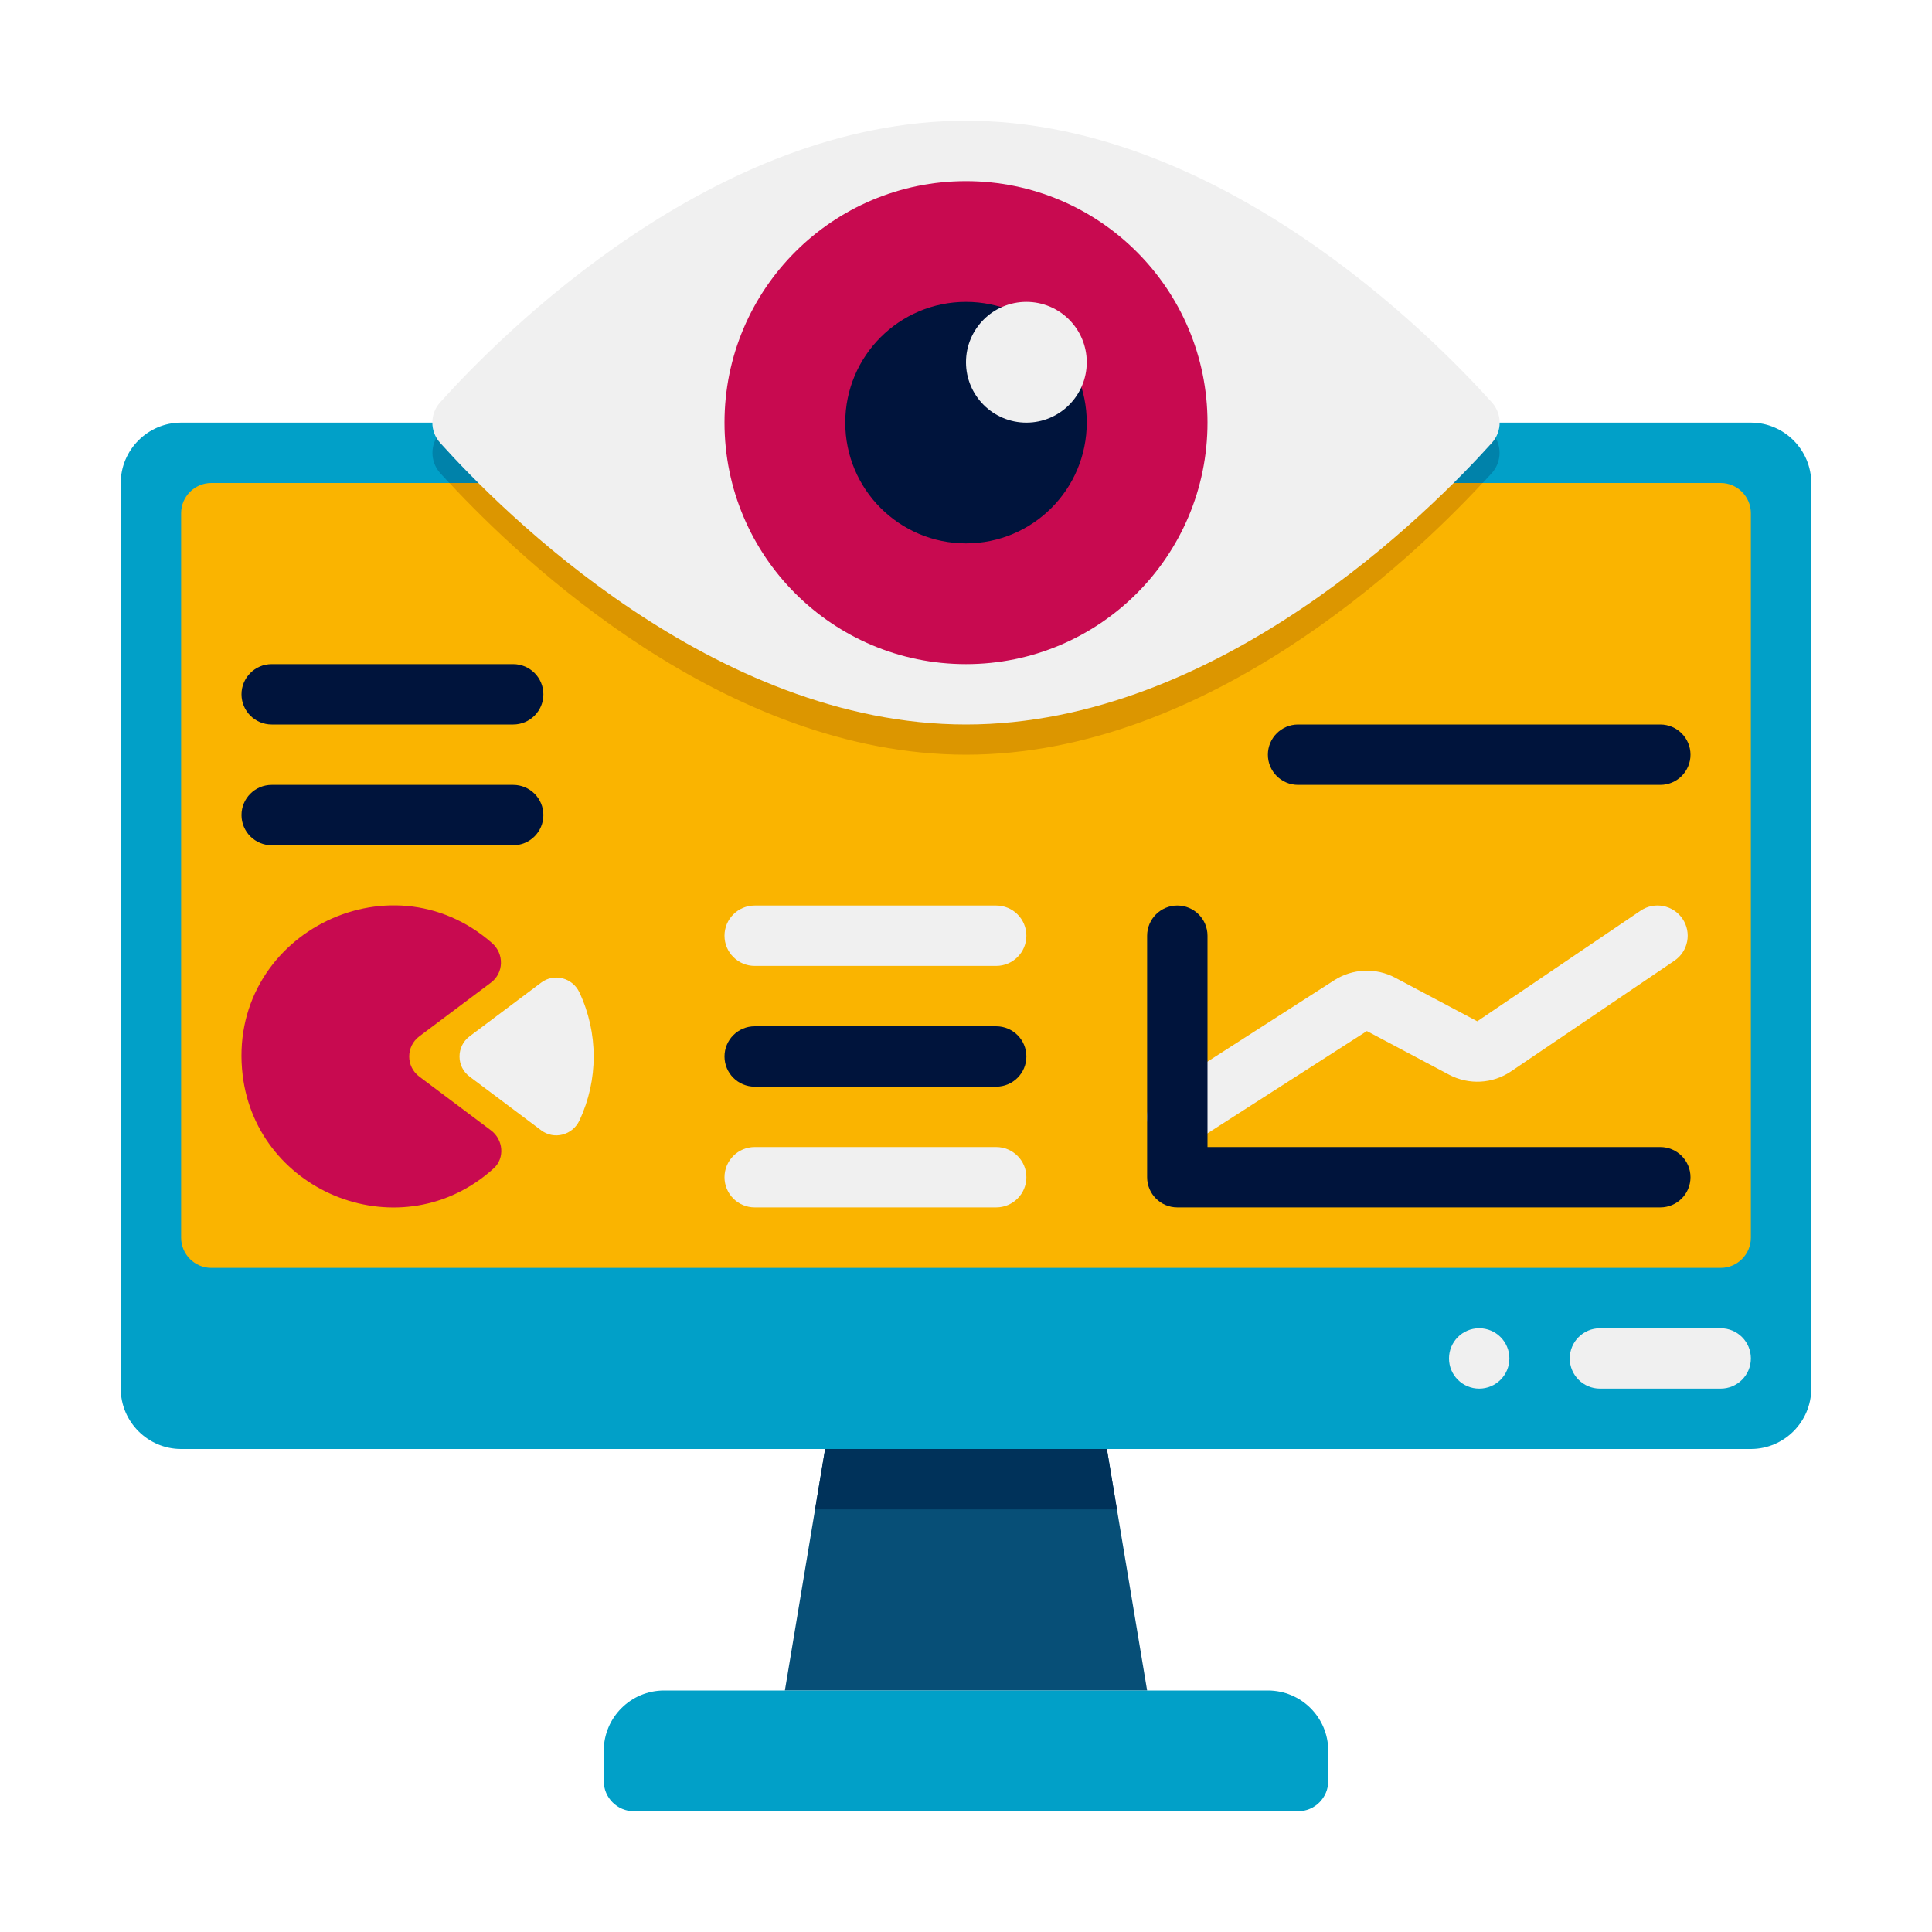 <svg xmlns="http://www.w3.org/2000/svg" viewBox="0 0 64 64" width="512px" height="512px">
    <g id="Icons">
        <polygon fill="#074f77" points="38,56 26,56 28,44 36,44"/>
        <polygon fill="#00325a" points="37,50 27,50 28,44 36,44"/>
        <path fill="#01a0c8"
              d="M60,16v30c0,1.1-0.9,2-2,2H6c-1.1,0-2-0.9-2-2V16c0-1.1,0.9-2,2-2h52C59.1,14,60,14.9,60,16z"/>
        <path fill="#0082aa"
              d="M49.42,15.67C47.4,17.91,40.37,25,32,25s-15.4-7.09-17.42-9.33c-0.34-0.38-0.34-0.96,0-1.34 c0.09-0.1,0.19-0.21,0.31-0.33h34.22c0.12,0.12,0.22,0.23,0.31,0.33C49.76,14.71,49.76,15.29,49.42,15.67z"/>
        <path fill="#fab400"
              d="M58,17v24c0,0.55-0.45,1-1,1H7c-0.55,0-1-0.45-1-1V17c0-0.55,0.45-1,1-1h50C57.55,16,58,16.45,58,17z"/>
        <path fill="#dc9600" d="M49.11,16c-2.35,2.53-9.12,9-17.11,9s-14.76-6.47-17.11-9H49.11z"/>
        <path fill="#01a0c8"
              d="M43,60H21c-0.552,0-1-0.448-1-1v-1c0-1.105,0.895-2,2-2h20c1.105,0,2,0.895,2,2v1C44,59.552,43.552,60,43,60 z"/>
        <path fill="#f0f0f0"
              d="M53,46h4c0.552,0,1-0.448,1-1l0,0c0-0.552-0.448-1-1-1h-4c-0.552,0-1,0.448-1,1l0,0 C52,45.552,52.448,46,53,46z"/>
        <circle cx="49" cy="45" r="1" fill="#f0f0f0"/>
        <path fill="#f0f0f0"
              d="M33,31.997h-8c-0.552,0-1-0.448-1-1v0c0-0.552,0.448-1,1-1h8c0.552,0,1,0.448,1,1v0 C34,31.549,33.552,31.997,33,31.997z"/>
        <path fill="#00143c"
              d="M33,35.997h-8c-0.552,0-1-0.448-1-1v0c0-0.552,0.448-1,1-1h8c0.552,0,1,0.448,1,1v0 C34,35.549,33.552,35.997,33,35.997z"/>
        <path fill="#00143c"
              d="M17,24H9c-0.552,0-1-0.448-1-1v0c0-0.552,0.448-1,1-1h8c0.552,0,1,0.448,1,1v0C18,23.552,17.552,24,17,24z"/>
        <path fill="#00143c"
              d="M55,26H43c-0.552,0-1-0.448-1-1v0c0-0.552,0.448-1,1-1h12c0.552,0,1,0.448,1,1v0C56,25.552,55.552,26,55,26 z"/>
        <path fill="#00143c"
              d="M17,28H9c-0.552,0-1-0.448-1-1v0c0-0.552,0.448-1,1-1h8c0.552,0,1,0.448,1,1v0C18,27.552,17.552,28,17,28z"/>
        <path fill="#f0f0f0"
              d="M33,39.997h-8c-0.552,0-1-0.448-1-1v0c0-0.552,0.448-1,1-1h8c0.552,0,1,0.448,1,1v0 C34,39.549,33.552,39.997,33,39.997z"/>
        <path fill="#c80a50"
              d="M13.889,35.663l2.377,1.783c0.407,0.305,0.464,0.918,0.087,1.259c-3.032,2.743-7.841,0.853-8.315-3.091 c-0.552-4.595,4.85-7.376,8.264-4.371c0.402,0.354,0.39,0.985-0.039,1.307l-2.373,1.78 C13.444,34.663,13.444,35.33,13.889,35.663z"/>
        <path fill="#f0f0f0"
              d="M19.194,37.118c-0.227,0.484-0.837,0.647-1.265,0.326l-2.374-1.781c-0.444-0.333-0.444-1,0-1.333 l2.374-1.781c0.428-0.321,1.038-0.159,1.265,0.326C19.824,34.217,19.825,35.775,19.194,37.118z"/>
        <path fill="#f0f0f0"
              d="M38.158,37.537c-0.298-0.465-0.163-1.083,0.302-1.382l5.74-3.684c0.608-0.389,1.381-0.421,2.018-0.083 l2.719,1.443l5.409-3.663c0.458-0.31,1.079-0.189,1.389,0.268c0.31,0.457,0.19,1.079-0.268,1.389l-5.409,3.663 c-0.614,0.417-1.403,0.459-2.06,0.11l-2.719-1.443l-5.74,3.684C39.076,38.136,38.458,38.003,38.158,37.537z"/>
        <path fill="#00143c"
              d="M40,37.997v-7c0-0.552-0.448-1-1-1l0,0c-0.552,0-1,0.448-1,1v8c0,0.552,0.448,1,1,1h16 c0.552,0,1-0.448,1-1v0c0-0.552-0.448-1-1-1H40z"/>
        <path fill="#f0f0f0"
              d="M32,4c-8.368,0-15.403,7.086-17.419,9.328c-0.345,0.383-0.345,0.96,0,1.343C16.597,16.914,23.632,24,32,24 s15.403-7.086,17.419-9.328c0.345-0.383,0.345-0.96,0-1.343C47.403,11.086,40.368,4,32,4z"/>
        <circle cx="32" cy="14" r="8" fill="#c80a50"/>
        <g>
            <circle cx="32" cy="14" r="4" fill="#00143c"/>
        </g>
        <g>
            <circle cx="34" cy="12" r="2" fill="#f0f0f0"/>
        </g>
    </g>
</svg>
